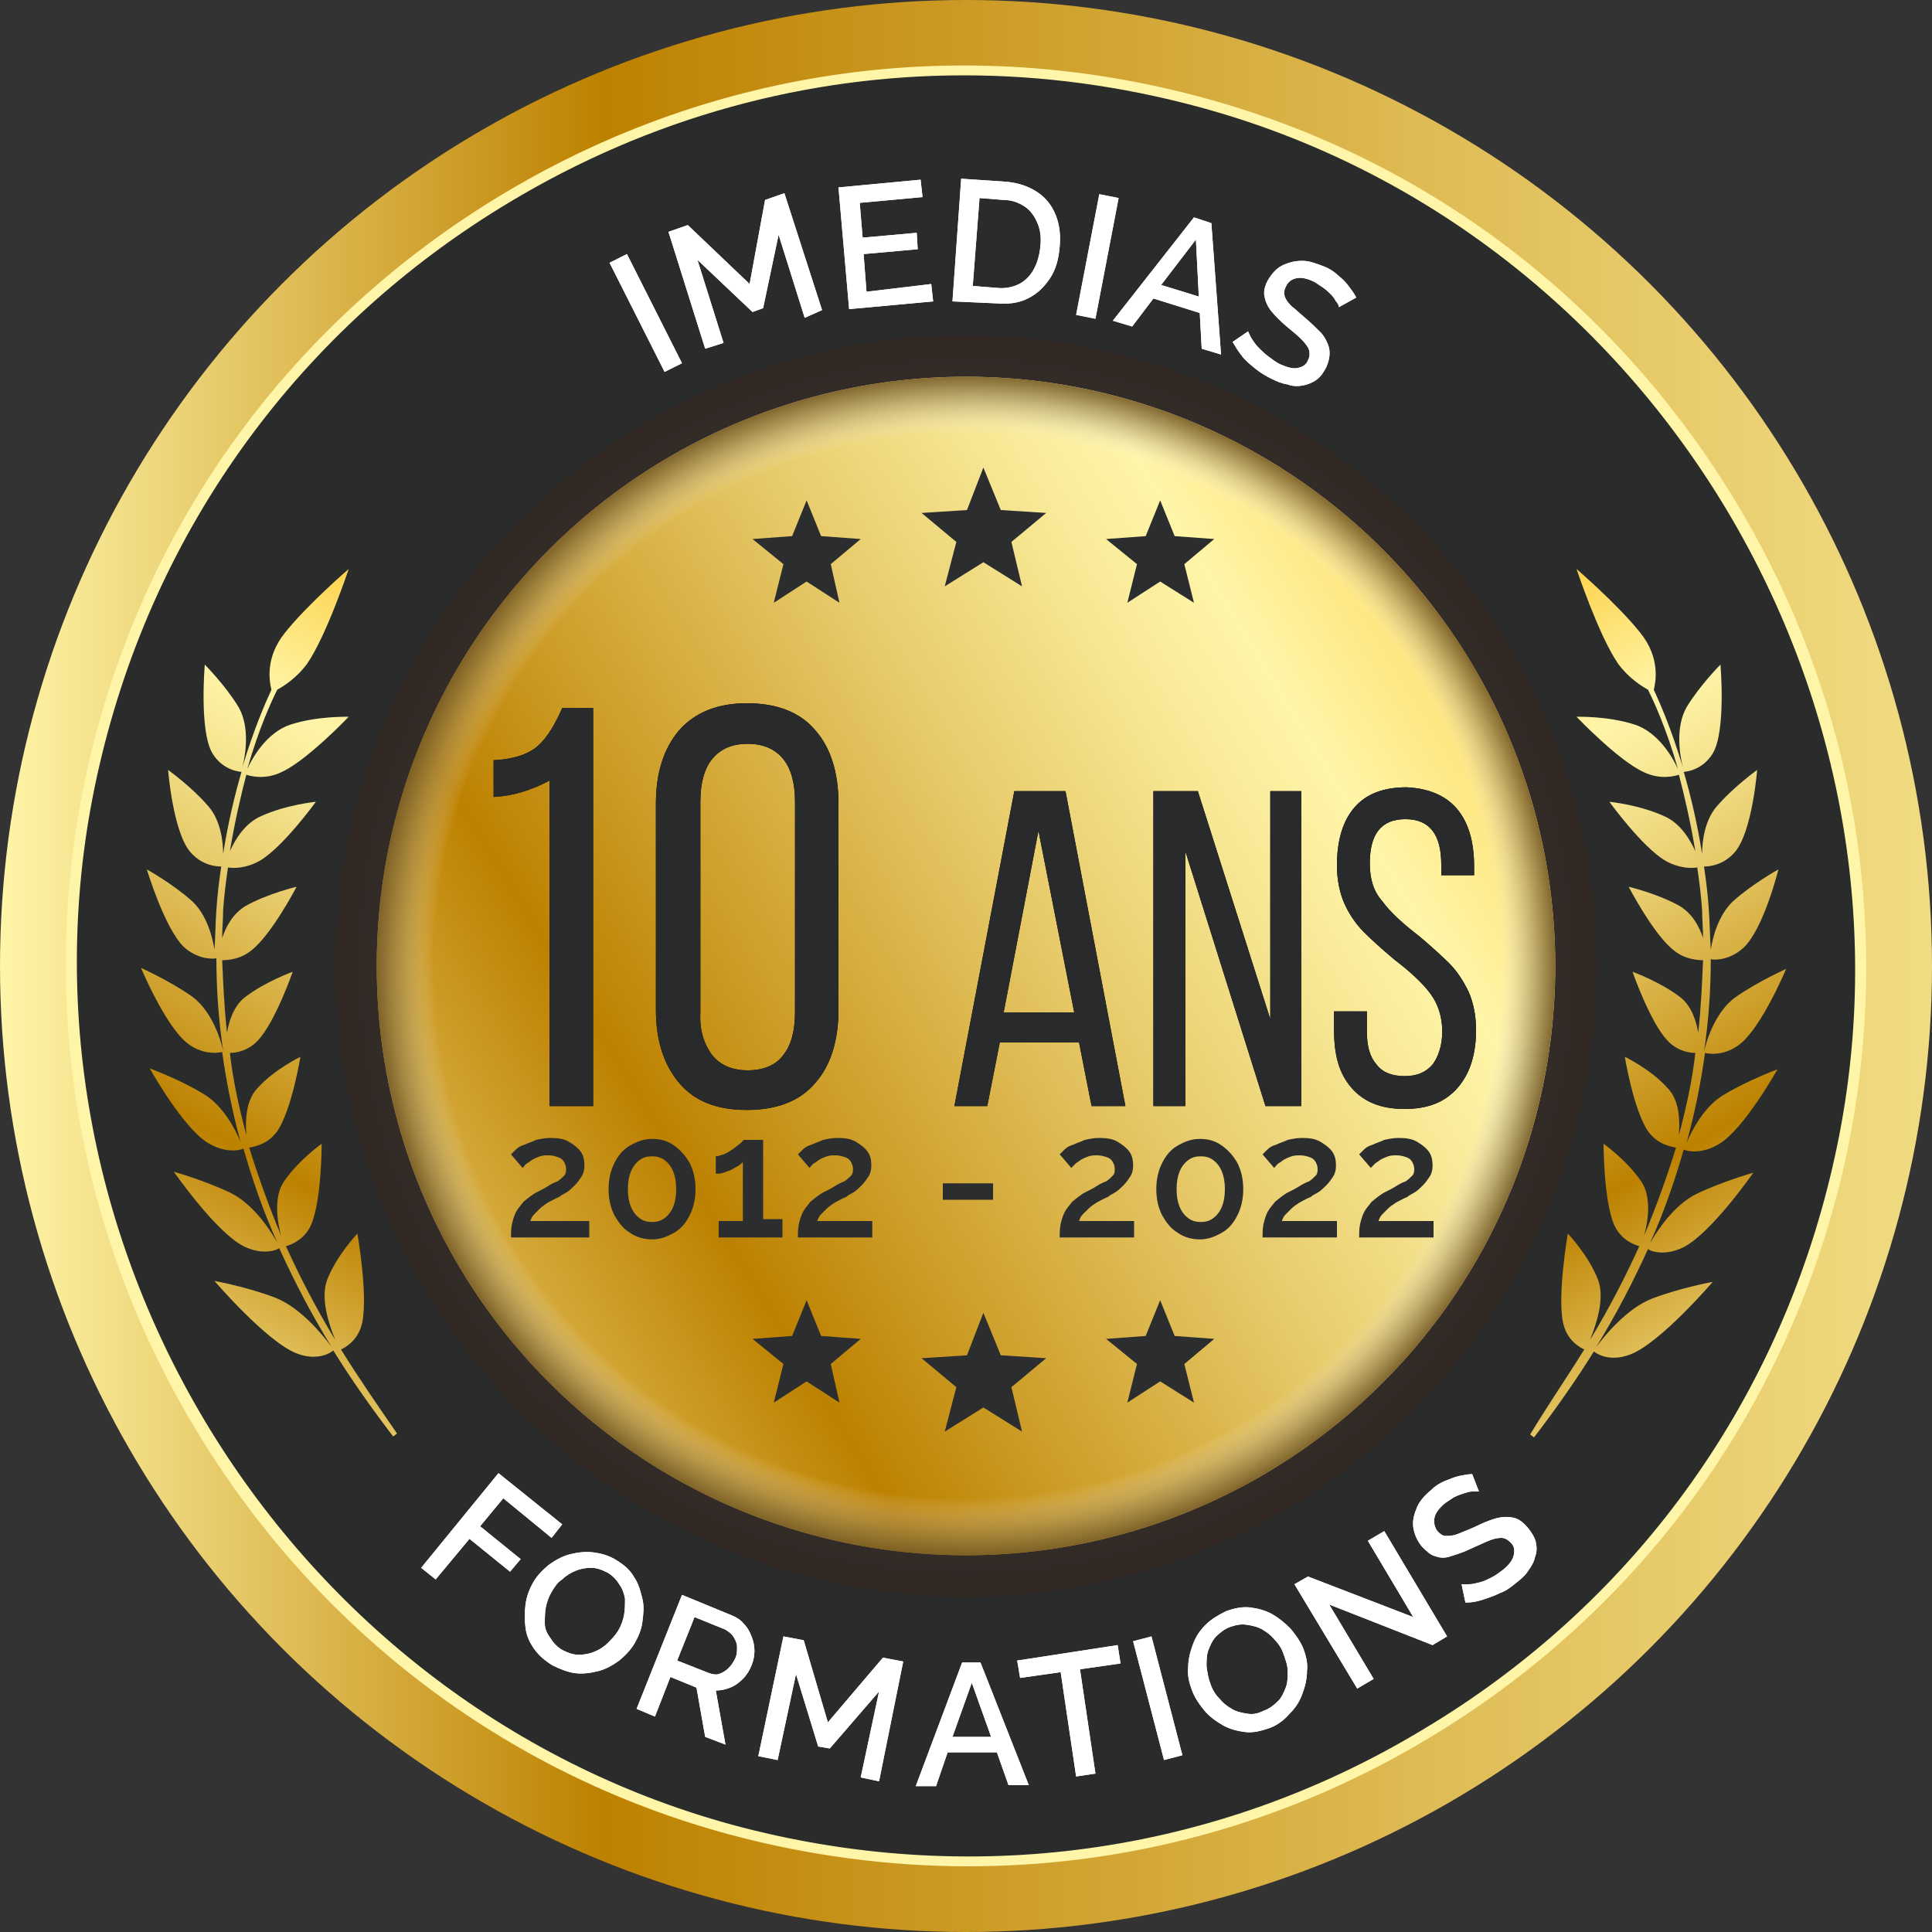 <?xml version="1.0" encoding="utf-8"?>
<!-- Generator: Adobe Illustrator 26.0.0, SVG Export Plug-In . SVG Version: 6.00 Build 0)  -->
<svg version="1.1" id="Calque_1" xmlns="http://www.w3.org/2000/svg" xmlns:xlink="http://www.w3.org/1999/xlink" x="0px" y="0px"
	 viewBox="0 0 200 200" style="enable-background:new 0 0 200 200;" xml:space="preserve">
<rect x="0" y="0" width="200" height="200" fill="#333333" stroke="none"/>
<style type="text/css">
	.st0{fill:url(#SVGID_1_);}
	.st1{fill:#292C2B;}
	.st2{fill:url(#SVGID_00000152965996109739131710000004997788254969225363_);}
	.st3{opacity:0.18;fill:url(#SVGID_00000144325327287045935160000009461988246154611636_);enable-background:new    ;}
	.st4{fill:url(#SVGID_00000119095641104100160530000004885305346624171453_);}
	.st5{fill:url(#SVGID_00000118364531636954166240000002844789641298923159_);}
	.st6{fill:#2B2D2E;}
	.st7{fill:url(#SVGID_00000158002497413014524460000012949856282253673865_);}
	.st8{fill:url(#SVGID_00000106832791279297430310000001252264108759328942_);}
	.st9{fill:#282A2C;}
	.st10{fill:#FFFFFF;}
</style>
<linearGradient id="SVGID_1_" gradientUnits="userSpaceOnUse" x1="0" y1="101.276" x2="200" y2="101.276" gradientTransform="matrix(1 0 0 -1 0 201.276)">
	<stop  offset="0" style="stop-color:#FFF5A8"/>
	<stop  offset="0.312" style="stop-color:#BD8100"/>
	<stop  offset="0.759" style="stop-color:#E0BE58"/>
	<stop  offset="1" style="stop-color:#F1DC83"/>
</linearGradient>
<circle class="st0" cx="100" cy="100" r="100"/>
<path class="st1" d="M192.5,99.7c0,3.8-0.2,7.6-0.6,11.2c-0.5,4.1-1.2,8.2-2.3,12.2c-0.4,1.7-0.9,3.4-1.4,5l0,0
	c-1,3.1-2.1,6.1-3.4,9c-2.8,6.4-6.3,12.4-10.4,17.9c-3.5,4.7-7.4,9-11.7,13c-16.4,15.1-38.3,24.4-62.3,24.5
	c-24.1,0.1-46.1-9-62.6-24.1c-4.2-3.9-8.1-8.1-11.6-12.7c-6.5-8.6-11.5-18.3-14.7-28.8c-1.5-4.9-2.6-10-3.3-15.2
	c-0.5-3.7-0.7-7.5-0.7-11.4C7.3,49.2,48.6,7.7,99.7,7.5C150.7,7.3,192.3,48.6,192.5,99.7z"/>
<radialGradient id="SVGID_00000071544929487111503460000016581411711642099377_" cx="100" cy="101.287" r="93.201" gradientTransform="matrix(1 0 0 -1 0 201.276)" gradientUnits="userSpaceOnUse">
	<stop  offset="0" style="stop-color:#FFF5A8"/>
	<stop  offset="0.723" style="stop-color:#FFF5A8"/>
</radialGradient>
<path style="fill:url(#SVGID_00000071544929487111503460000016581411711642099377_);" d="M100.2,193.2c-8.2,0-16.5-1.1-24.7-3.3
	c-23.3-6.3-42.9-21.3-55.4-42.2S3.8,102.4,9.2,78.9C15,54,30.3,33.1,52.2,20s47.6-16.6,72.3-9.9c23.3,6.3,42.9,21.3,55.4,42.2
	s16.3,45.3,10.9,68.8c-5.8,24.9-21.1,45.8-43,58.9C133.1,188.8,116.8,193.2,100.2,193.2z M99.8,7.8c-16.4,0-32.5,4.4-47,13.1
	C31.1,33.9,16,54.6,10.3,79.2C-0.8,126.8,28.6,176,75.8,188.9c24.4,6.6,49.8,3.2,71.4-9.8c21.7-12.9,36.8-33.6,42.5-58.3
	c11.1-47.6-18.3-96.9-65.5-109.7C116.1,8.9,107.9,7.8,99.8,7.8z"/>
<radialGradient id="SVGID_00000114067703362271980460000018027562994199919497_" cx="100" cy="101.276" r="65.3" gradientTransform="matrix(1 0 0 -1 0 201.276)" gradientUnits="userSpaceOnUse">
	<stop  offset="0" style="stop-color:#FFFFFF;stop-opacity:0"/>
	<stop  offset="1" style="stop-color:#571600"/>
</radialGradient>
<circle style="opacity:0.18;fill:url(#SVGID_00000114067703362271980460000018027562994199919497_);enable-background:new    ;" cx="100" cy="100" r="65.3"/>
<linearGradient id="SVGID_00000087378987852998403920000012851214638394623383_" gradientUnits="userSpaceOnUse" x1="175.404" y1="147.34" x2="21.245" y2="53.165" gradientTransform="matrix(1 0 0 -1 0 201.276)">
	<stop  offset="5.618000e-03" style="stop-color:#FBC01B"/>
	<stop  offset="0.253" style="stop-color:#FFF5A8"/>
	<stop  offset="0.315" style="stop-color:#F8E997"/>
	<stop  offset="0.439" style="stop-color:#E7CA6A"/>
	<stop  offset="0.611" style="stop-color:#CA9922"/>
	<stop  offset="0.688" style="stop-color:#BD8100"/>
	<stop  offset="1" style="stop-color:#FFF5A8"/>
</linearGradient>
<circle style="fill:url(#SVGID_00000087378987852998403920000012851214638394623383_);" cx="100" cy="100" r="61"/>
<radialGradient id="SVGID_00000177460991113722782670000016228432816175016380_" cx="100" cy="101.276" r="61.631" gradientTransform="matrix(1 0 0 -1 0 201.276)" gradientUnits="userSpaceOnUse">
	<stop  offset="0.894" style="stop-color:#FFFFFF;stop-opacity:0"/>
	<stop  offset="0.91" style="stop-color:#DBD4C6;stop-opacity:0.153"/>
	<stop  offset="0.926" style="stop-color:#BCAF95;stop-opacity:0.306"/>
	<stop  offset="0.942" style="stop-color:#A2916C;stop-opacity:0.456"/>
	<stop  offset="0.958" style="stop-color:#8E794D;stop-opacity:0.602"/>
	<stop  offset="0.973" style="stop-color:#806937;stop-opacity:0.744"/>
	<stop  offset="0.987" style="stop-color:#785E2A;stop-opacity:0.879"/>
	<stop  offset="1" style="stop-color:#755B25"/>
</radialGradient>
<circle style="fill:url(#SVGID_00000177460991113722782670000016228432816175016380_);" cx="100" cy="100" r="61"/>
<g>
	<polygon class="st6" points="101.8,145.7 97.8,148.2 99,143.6 95.4,140.6 100.1,140.3 101.8,135.9 103.6,140.3 108.3,140.6 
		104.7,143.6 105.8,148.2 	"/>
	<polygon class="st6" points="83.5,143 80.1,145.2 81.1,141.2 77.9,138.6 82,138.3 83.5,134.6 85,138.3 89.1,138.6 86,141.2 
		86.9,145.2 	"/>
	<polygon class="st6" points="120.1,143 116.7,145.2 117.7,141.2 114.5,138.6 118.6,138.3 120.1,134.6 121.6,138.3 125.7,138.6 
		122.6,141.2 123.6,145.2 	"/>
</g>
<g>
	<polygon class="st6" points="101.8,58.2 97.8,60.7 99,56.1 95.4,53.1 100.1,52.8 101.8,48.4 103.6,52.8 108.3,53.1 104.7,56.1 
		105.8,60.7 	"/>
	<polygon class="st6" points="83.5,60.2 80.1,62.4 81.1,58.4 77.9,55.8 82,55.5 83.5,51.8 85,55.5 89.1,55.8 86,58.4 86.9,62.4 	"/>
	<polygon class="st6" points="120.1,60.2 116.7,62.4 117.7,58.4 114.5,55.8 118.6,55.5 120.1,51.8 121.6,55.5 125.7,55.8 
		122.6,58.4 123.6,62.4 	"/>
</g>
<linearGradient id="SVGID_00000077296391264328408870000007148457483236027789_" gradientUnits="userSpaceOnUse" x1="58.676" y1="139.75" x2="9.796" y2="56.158" gradientTransform="matrix(1 0 0 -1 0 201.276)">
	<stop  offset="5.618000e-03" style="stop-color:#FBC01B"/>
	<stop  offset="0.253" style="stop-color:#FFF5A8"/>
	<stop  offset="0.315" style="stop-color:#F8E997"/>
	<stop  offset="0.439" style="stop-color:#E7CA6A"/>
	<stop  offset="0.611" style="stop-color:#CA9922"/>
	<stop  offset="0.688" style="stop-color:#BD8100"/>
	<stop  offset="1" style="stop-color:#FFF5A8"/>
</linearGradient>
<path style="fill:url(#SVGID_00000077296391264328408870000007148457483236027789_);" d="M35.3,139.7c0.4-0.2,1.8-0.9,2.2-2.8
	c0.6-2.9-0.5-9.2-0.5-9.2s-2.1,2.2-3.1,4.7c-0.8,2,0.2,4.8,0.8,6.3c-2-3.3-3.7-6.6-5.1-9.7c0.4-0.1,1.9-0.6,2.6-2.2
	c1.1-2.5,1.1-8.4,1.1-8.4s-2.4,1.7-3.9,3.9c-1.1,1.6-0.7,4.2-0.3,5.6c-1.3-3.1-2.4-6.2-3.3-9.1c0.5-0.1,1.9-0.3,2.9-1.7
	c1.5-2.2,2.4-7.7,2.4-7.7s-2.7,1.3-4.4,3.2c-1.3,1.3-1.3,3.5-1.2,4.9c-0.8-3-1.4-5.8-1.7-8.5c0.6,0,1.9-0.2,2.9-1.3
	c1.8-1.9,3.6-7.1,3.6-7.1s-2.8,1-4.9,2.6c-1.2,0.9-1.7,2.5-1.9,3.7c-0.3-2.7-0.4-5.2-0.5-7.5c0.6,0,1.9-0.1,3-1
	c2.1-1.6,4.7-6.6,4.7-6.6s-3,0.7-5.3,2c-1.3,0.8-2,2.1-2.4,3.3c0-1,0.1-2,0.1-2.9c0.1-1.5,0.3-3,0.5-4.4c0.6,0.1,1.9,0.1,3.3-0.7
	c2.4-1.4,5.8-6.1,5.8-6.1s-3.1,0.3-5.7,1.5c-1.6,0.7-2.6,2.3-3.2,3.6c0.5-3,1.1-5.6,1.7-7.9c0.3,0.1,1.9,0.6,3.7-0.3
	c2.6-1.2,6.9-5.7,6.9-5.7s-3.2-0.1-6,0.8c-2.5,0.8-4,3.5-4.5,4.6c1.2-4.2,2.5-7,3.1-8.2c0.7-0.4,2-1.2,3.1-2.7
	c2-2.9,4.3-9.8,4.3-9.8s-4.3,3.7-6.6,6.6c-2.1,2.6-1.6,5.1-1.4,5.9c-0.6,1.3-1.8,4-3,8c0.3-1.2,0.8-4.1-0.4-6.2
	c-1.4-2.3-3.5-4.4-3.5-4.4S20.6,75.7,22,78c1.1,1.8,2.9,1.9,3,1.9c-0.7,2.4-1.4,5.3-1.9,8.5c0-1.4-0.3-3.5-1.5-4.9
	c-1.7-2-4.2-3.8-4.2-3.8s0.5,6.4,2.3,8.5c1.2,1.4,2.7,1.5,3.2,1.5c-0.2,1.4-0.4,2.9-0.5,4.5c-0.1,1.3-0.1,2.7-0.2,4.1
	c-0.2-1.3-0.8-3.6-2.3-5c-2-1.8-4.7-3.3-4.7-3.3s1.8,6,3.8,8c1.4,1.3,3,1.3,3.4,1.2c0,3,0.2,6.2,0.7,9.6c-0.1-0.6-1-4.1-3.3-5.7
	s-5.2-2.9-5.2-2.9s2.5,6,4.8,7.8c1.8,1.4,3.6,0.9,3.6,0.9c0.4,2.9,1,6,1.9,9.3c-0.5-1.2-1.8-3.8-3.9-5c-2.5-1.5-5.5-2.6-5.5-2.6
	s3.4,6.1,6,7.7c1.8,1.1,3.3,0.8,3.7,0.6c0.9,3.1,2,6.4,3.5,9.7c-0.7-1.2-2.4-3.9-4.8-5.1c-2.7-1.3-5.9-2.2-5.9-2.2s4.3,6.2,7.2,7.7
	c2,1,3.5,0.4,3.7,0.2c1.5,3.3,3.3,6.8,5.4,10.2c-0.8-1.1-3.2-4.1-5.9-5.1c-2.9-1.1-6.2-1.7-6.2-1.7s5.4,6.3,8.5,7.5
	c2.3,0.9,3.7-0.2,3.8-0.3c1.8,2.9,3.9,5.9,6.2,8.9l0.4-0.3C39.1,145.5,37.1,142.6,35.3,139.7z"/>
<linearGradient id="SVGID_00000040567839665647601050000008524348020571751097_" gradientUnits="userSpaceOnUse" x1="-509.258" y1="139.791" x2="-558.138" y2="56.199" gradientTransform="matrix(-1 0 0 -1 -368.587 201.276)">
	<stop  offset="5.618000e-03" style="stop-color:#FBC01B"/>
	<stop  offset="0.253" style="stop-color:#FFF5A8"/>
	<stop  offset="0.315" style="stop-color:#F8E997"/>
	<stop  offset="0.439" style="stop-color:#E7CA6A"/>
	<stop  offset="0.611" style="stop-color:#CA9922"/>
	<stop  offset="0.688" style="stop-color:#BD8100"/>
	<stop  offset="1" style="stop-color:#FFF5A8"/>
</linearGradient>
<path style="fill:url(#SVGID_00000040567839665647601050000008524348020571751097_);" d="M164,139.7c-0.4-0.2-1.8-0.9-2.2-2.8
	c-0.6-2.9,0.5-9.2,0.5-9.2s2.1,2.2,3.1,4.7c0.8,2-0.2,4.8-0.8,6.3c2-3.3,3.7-6.6,5.1-9.7c-0.4-0.1-1.9-0.6-2.6-2.2
	c-1.1-2.5-1.1-8.4-1.1-8.4s2.4,1.7,3.9,3.9c1.1,1.6,0.7,4.2,0.3,5.6c1.3-3.1,2.4-6.2,3.3-9.1c-0.5-0.1-1.9-0.3-2.9-1.7
	c-1.5-2.2-2.4-7.7-2.4-7.7s2.7,1.3,4.4,3.2c1.3,1.3,1.3,3.5,1.2,4.9c0.8-3,1.4-5.8,1.7-8.5c-0.6,0-1.9-0.2-2.9-1.3
	c-1.8-1.9-3.6-7.1-3.6-7.1s2.8,1,4.9,2.6c1.2,0.9,1.7,2.5,1.9,3.7c0.3-2.7,0.4-5.2,0.5-7.5c-0.6,0-1.9-0.1-3-1
	c-2.1-1.6-4.7-6.6-4.7-6.6s3,0.7,5.3,2c1.3,0.8,2,2.1,2.4,3.3c0-1-0.1-2-0.1-2.9c-0.1-1.5-0.3-3-0.5-4.4c-0.6,0.1-1.9,0.1-3.3-0.7
	c-2.4-1.4-5.8-6.1-5.8-6.1s3.1,0.3,5.7,1.5c1.6,0.7,2.6,2.3,3.2,3.6c-0.5-3-1.1-5.6-1.7-7.9c-0.3,0.1-1.9,0.6-3.7-0.3
	c-2.6-1.2-6.9-5.7-6.9-5.7s3.2-0.1,6,0.8c2.5,0.8,4,3.5,4.5,4.6c-1.2-4.2-2.5-7-3.1-8.2c-0.7-0.4-2-1.2-3.1-2.7
	c-2-2.9-4.3-9.8-4.3-9.8s4.3,3.7,6.6,6.6c2.1,2.6,1.6,5.1,1.4,5.9c0.6,1.3,1.8,4,3,8c-0.3-1.2-0.8-4.1,0.4-6.2
	c1.4-2.3,3.5-4.4,3.5-4.4s0.6,6.9-0.8,9.2c-1.1,1.8-2.9,1.9-3,1.9c0.7,2.4,1.4,5.3,1.9,8.5c0-1.4,0.3-3.5,1.5-4.9
	c1.7-2,4.2-3.8,4.2-3.8s-0.5,6.4-2.3,8.5c-1.2,1.4-2.7,1.5-3.2,1.5c0.2,1.4,0.4,2.9,0.5,4.5c0.1,1.3,0.1,2.7,0.2,4.1
	c0.2-1.3,0.8-3.6,2.3-5c2-1.8,4.7-3.3,4.7-3.3s-1.5,6.1-3.6,8.1c-1.4,1.3-3,1.3-3.4,1.2c0,3-0.2,6.2-0.7,9.6c0.1-0.6,1-4.1,3.3-5.7
	s5.2-2.9,5.2-2.9s-2.5,6-4.8,7.8c-1.8,1.4-3.6,0.9-3.6,0.9c-0.4,2.9-1,6-1.9,9.3c0.5-1.2,1.8-3.8,3.9-5c2.5-1.5,5.5-2.6,5.5-2.6
	s-3.4,6.1-6,7.7c-1.8,1.1-3.3,0.8-3.7,0.6c-0.9,3.1-2,6.4-3.5,9.7c0.7-1.2,2.4-3.9,4.8-5.1c2.7-1.3,5.9-2.2,5.9-2.2
	s-4.3,6.2-7.2,7.7c-2,1-3.5,0.4-3.7,0.2c-1.5,3.3-3.3,6.8-5.4,10.2c0.8-1.1,3.2-4.1,5.9-5.1c2.9-1.1,6.2-1.7,6.2-1.7
	s-5.4,6.3-8.5,7.5c-2.3,0.9-3.7-0.2-3.8-0.3c-1.8,2.9-3.9,5.9-6.2,8.9l-0.4-0.3C160.2,145.5,162.2,142.6,164,139.7z"/>
<g>
	<g>
		<path d="M51.1,82.5v-3.8c2-0.1,3.6-0.6,4.6-1.5s1.8-2.3,2.5-3.9h3.2v41.2h-4.5V80.8C55,81.8,53.1,82.4,51.1,82.5z"/>
		<path d="M70.3,75.6c1.6-1.8,3.9-2.8,7-2.8s5.5,0.9,7.1,2.8c1.6,1.8,2.4,4.4,2.4,7.6v21.3c0,3.2-0.8,5.8-2.4,7.6
			c-1.6,1.9-4,2.8-7.1,2.8s-5.4-0.9-7-2.8s-2.4-4.4-2.4-7.6V83.2C67.9,80,68.7,77.5,70.3,75.6z M73.7,109.2c0.8,1,2,1.6,3.7,1.6
			c1.6,0,2.9-0.5,3.7-1.6c0.8-1,1.2-2.5,1.2-4.4V83c0-1.9-0.4-3.4-1.2-4.4c-0.8-1-2-1.6-3.7-1.6c-1.6,0-2.8,0.5-3.7,1.6
			c-0.8,1-1.2,2.5-1.2,4.4v21.8C72.4,106.7,72.9,108.1,73.7,109.2z"/>
		<path d="M102.2,114.5h-3.4l6.2-32.6h5.3l6.2,32.6H113l-1.3-6.6h-8.2L102.2,114.5z M111.2,104.8L107.5,86l-3.6,18.8H111.2z"/>
		<path d="M119.4,114.5V81.9h4.6l7.5,23.6V81.9h3.2v32.6H131l-8.3-26.4v26.4H119.4z"/>
		<path d="M150.8,83.7c1.2,1.4,1.8,3.4,1.8,6v0.9h-3.4v-1.1c0-3.1-1.2-4.7-3.7-4.7s-3.7,1.5-3.7,4.6c0,1.6,0.4,2.9,1.3,3.9
			c0.8,1.1,2.1,2.3,3.8,3.6c1.3,1.1,2.4,2.1,3.1,2.8c0.8,0.8,1.4,1.7,2,2.9c0.5,1.1,0.8,2.5,0.8,4c0,2.5-0.6,4.5-1.9,6
			s-3.1,2.2-5.5,2.2s-4.2-0.7-5.5-2.2s-1.8-3.4-1.8-6v-1.9h3.4v2.1c0,1.5,0.3,2.6,1,3.4c0.6,0.8,1.6,1.2,2.9,1.2
			c1.3,0,2.2-0.4,2.9-1.2c0.6-0.8,1-2,1-3.4c0-1.5-0.4-2.8-1.2-3.9s-2.1-2.3-3.8-3.6c-1.3-1.1-2.3-2-3.1-2.8s-1.5-1.8-2-2.9
			s-0.8-2.5-0.8-4c0-2.6,0.6-4.6,1.8-6s3-2.1,5.4-2.1C147.8,81.6,149.6,82.3,150.8,83.7z"/>
	</g>
	<g>
		<path class="st9" d="M51.1,82.5v-3.8c2-0.1,3.6-0.6,4.6-1.5s1.8-2.3,2.5-3.9h3.2v41.2h-4.5V80.8C55,81.8,53.1,82.4,51.1,82.5z"/>
		<path class="st9" d="M70.3,75.6c1.6-1.8,3.9-2.8,7-2.8s5.5,0.9,7.1,2.8c1.6,1.8,2.4,4.4,2.4,7.6v21.3c0,3.2-0.8,5.8-2.4,7.6
			c-1.6,1.9-4,2.8-7.1,2.8s-5.4-0.9-7-2.8s-2.4-4.4-2.4-7.6V83.2C67.9,80,68.7,77.5,70.3,75.6z M73.7,109.2c0.8,1,2,1.6,3.7,1.6
			c1.6,0,2.9-0.5,3.7-1.6c0.8-1,1.2-2.5,1.2-4.4V83c0-1.9-0.4-3.4-1.2-4.4c-0.8-1-2-1.6-3.7-1.6c-1.6,0-2.8,0.5-3.7,1.6
			c-0.8,1-1.2,2.5-1.2,4.4v21.8C72.4,106.7,72.9,108.1,73.7,109.2z"/>
		<path class="st9" d="M102.2,114.5h-3.4l6.2-32.6h5.3l6.2,32.6H113l-1.3-6.6h-8.2L102.2,114.5z M111.2,104.8L107.5,86l-3.6,18.8
			H111.2z"/>
		<path class="st9" d="M119.4,114.5V81.9h4.6l7.5,23.6V81.9h3.2v32.6H131l-8.3-26.4v26.4H119.4z"/>
		<path class="st9" d="M150.8,83.7c1.2,1.4,1.8,3.4,1.8,6v0.9h-3.4v-1.1c0-3.1-1.2-4.7-3.7-4.7s-3.7,1.5-3.7,4.6
			c0,1.6,0.4,2.9,1.3,3.9c0.8,1.1,2.1,2.3,3.8,3.6c1.3,1.1,2.4,2.1,3.1,2.8c0.8,0.8,1.4,1.7,2,2.9c0.5,1.1,0.8,2.5,0.8,4
			c0,2.5-0.6,4.5-1.9,6s-3.1,2.2-5.5,2.2s-4.2-0.7-5.5-2.2s-1.8-3.4-1.8-6v-1.9h3.4v2.1c0,1.5,0.3,2.6,1,3.4
			c0.6,0.8,1.6,1.2,2.9,1.2c1.3,0,2.2-0.4,2.9-1.2c0.6-0.8,1-2,1-3.4c0-1.5-0.4-2.8-1.2-3.9s-2.1-2.3-3.8-3.6
			c-1.3-1.1-2.3-2-3.1-2.8s-1.5-1.8-2-2.9s-0.8-2.5-0.8-4c0-2.6,0.6-4.6,1.8-6s3-2.1,5.4-2.1C147.8,81.6,149.6,82.3,150.8,83.7z"/>
	</g>
</g>
<g>
	<g>
		<path class="st10" d="M68.8,38.5l-5.7-11.3l1.8-0.9l5.7,11.3L68.8,38.5z"/>
		<path class="st10" d="M83.3,32.9l-2.7-8.6L79,31.9l-1.1,0.4l-5.7-5.4l2.7,8.6L73,36.1L69.2,24l2-0.7l6.4,6.1l1.6-8.7l2-0.7
			l3.9,12.1L83.3,32.9z"/>
		<path class="st10" d="M96.4,29.4l0.2,1.8L87.9,32l-1.1-12.6l8.5-0.8l0.2,1.8L89,21l0.3,3.6l5.6-0.5l0.1,1.7l-5.6,0.5l0.3,3.9
			L96.4,29.4z"/>
		<path class="st10" d="M98.6,31.2l0.9-12.7l4.5,0.3c1.4,0.1,2.5,0.5,3.4,1.1s1.5,1.4,1.9,2.4s0.5,2.1,0.4,3.2
			c-0.1,1.3-0.4,2.4-1,3.3s-1.3,1.6-2.3,2.1s-2.1,0.6-3.3,0.5L98.6,31.2z M107.7,25.5c0.1-0.9,0-1.7-0.3-2.4
			c-0.3-0.7-0.7-1.3-1.3-1.7c-0.6-0.4-1.3-0.7-2.2-0.7l-2.5-0.2l-0.7,9.1l2.5,0.2c0.9,0.1,1.7-0.1,2.3-0.4s1.2-0.9,1.5-1.5
			C107.4,27.2,107.6,26.4,107.7,25.5z"/>
		<path class="st10" d="M111.4,32.6l2.4-12.5l2,0.4L113.4,33L111.4,32.6z"/>
		<path class="st10" d="M123.6,22.5l1.8,0.6l1,13.6l-2-0.6l-0.2-3.7l-4.8-1.5l-2.2,2.9l-2-0.6L123.6,22.5z M124.1,30.7l-0.3-5.9
			l-3.6,4.7L124.1,30.7z"/>
		<path class="st10" d="M138.6,31.8c0-0.2-0.1-0.4-0.3-0.6c-0.1-0.2-0.3-0.5-0.5-0.7s-0.5-0.5-0.8-0.7s-0.6-0.4-0.9-0.6
			c-0.8-0.4-1.4-0.5-1.9-0.4s-0.9,0.4-1.1,0.9c-0.2,0.4-0.2,0.7-0.1,1c0.1,0.3,0.3,0.6,0.7,1c0.4,0.3,0.8,0.7,1.4,1.2
			c0.7,0.6,1.2,1.1,1.7,1.6c0.4,0.5,0.7,1.1,0.8,1.6c0.1,0.6,0,1.2-0.3,1.9c-0.3,0.6-0.6,1-1,1.3s-0.9,0.5-1.4,0.6s-1.1,0.1-1.6-0.1
			c-0.6-0.1-1.1-0.3-1.7-0.6c-0.6-0.3-1.1-0.6-1.6-1s-1-0.8-1.4-1.3s-0.7-1-1-1.5l1.6-1.1c0.1,0.2,0.2,0.5,0.4,0.8s0.4,0.6,0.7,0.9
			c0.3,0.3,0.6,0.6,1,0.9c0.4,0.3,0.8,0.6,1.2,0.8c0.7,0.3,1.3,0.5,1.8,0.4s0.9-0.3,1.1-0.8c0.2-0.4,0.2-0.8,0.1-1.1
			s-0.4-0.7-0.8-1.1s-0.9-0.8-1.5-1.3c-0.7-0.6-1.2-1.1-1.6-1.6c-0.4-0.5-0.6-1-0.7-1.5s0-1,0.3-1.6c0.4-0.7,0.9-1.3,1.5-1.6
			c0.6-0.3,1.3-0.5,2.1-0.5s1.5,0.3,2.3,0.6c0.5,0.2,1,0.5,1.4,0.9c0.4,0.3,0.8,0.7,1.1,1.1s0.6,0.8,0.8,1.2L138.6,31.8z"/>
	</g>
	<g>
		<path class="st10" d="M68.8,38.5l-5.7-11.3l1.8-0.9l5.7,11.3L68.8,38.5z"/>
		<path class="st10" d="M83.3,32.9l-2.7-8.6L79,31.9l-1.1,0.4l-5.7-5.4l2.7,8.6L73,36.1L69.2,24l2-0.7l6.4,6.1l1.6-8.7l2-0.7
			l3.9,12.1L83.3,32.9z"/>
		<path class="st10" d="M96.4,29.4l0.2,1.8L87.9,32l-1.1-12.6l8.5-0.8l0.2,1.8L89,21l0.3,3.6l5.6-0.5l0.1,1.7l-5.6,0.5l0.3,3.9
			L96.4,29.4z"/>
		<path class="st10" d="M98.6,31.2l0.9-12.7l4.5,0.3c1.4,0.1,2.5,0.5,3.4,1.1s1.5,1.4,1.9,2.4s0.5,2.1,0.4,3.2
			c-0.1,1.3-0.4,2.4-1,3.3s-1.3,1.6-2.3,2.1s-2.1,0.6-3.3,0.5L98.6,31.2z M107.7,25.5c0.1-0.9,0-1.7-0.3-2.4
			c-0.3-0.7-0.7-1.3-1.3-1.7c-0.6-0.4-1.3-0.7-2.2-0.7l-2.5-0.2l-0.7,9.1l2.5,0.2c0.9,0.1,1.7-0.1,2.3-0.4s1.2-0.9,1.5-1.5
			C107.4,27.2,107.6,26.4,107.7,25.5z"/>
		<path class="st10" d="M111.4,32.6l2.4-12.5l2,0.4L113.4,33L111.4,32.6z"/>
		<path class="st10" d="M123.6,22.5l1.8,0.6l1,13.6l-2-0.6l-0.2-3.7l-4.8-1.5l-2.2,2.9l-2-0.6L123.6,22.5z M124.1,30.7l-0.3-5.9
			l-3.6,4.7L124.1,30.7z"/>
		<path class="st10" d="M138.6,31.8c0-0.2-0.1-0.4-0.3-0.6c-0.1-0.2-0.3-0.5-0.5-0.7s-0.5-0.5-0.8-0.7s-0.6-0.4-0.9-0.6
			c-0.8-0.4-1.4-0.5-1.9-0.4s-0.9,0.4-1.1,0.9c-0.2,0.4-0.2,0.7-0.1,1c0.1,0.3,0.3,0.6,0.7,1c0.4,0.3,0.8,0.7,1.4,1.2
			c0.7,0.6,1.2,1.1,1.7,1.6c0.4,0.5,0.7,1.1,0.8,1.6c0.1,0.6,0,1.2-0.3,1.9c-0.3,0.6-0.6,1-1,1.3s-0.9,0.5-1.4,0.6s-1.1,0.1-1.6-0.1
			c-0.6-0.1-1.1-0.3-1.7-0.6c-0.6-0.3-1.1-0.6-1.6-1s-1-0.8-1.4-1.3s-0.7-1-1-1.5l1.6-1.1c0.1,0.2,0.2,0.5,0.4,0.8s0.4,0.6,0.7,0.9
			c0.3,0.3,0.6,0.6,1,0.9c0.4,0.3,0.8,0.6,1.2,0.8c0.7,0.3,1.3,0.5,1.8,0.4s0.9-0.3,1.1-0.8c0.2-0.4,0.2-0.8,0.1-1.1
			s-0.4-0.7-0.8-1.1s-0.9-0.8-1.5-1.3c-0.7-0.6-1.2-1.1-1.6-1.6c-0.4-0.5-0.6-1-0.7-1.5s0-1,0.3-1.6c0.4-0.7,0.9-1.3,1.5-1.6
			c0.6-0.3,1.3-0.5,2.1-0.5s1.5,0.3,2.3,0.6c0.5,0.2,1,0.5,1.4,0.9c0.4,0.3,0.8,0.7,1.1,1.1s0.6,0.8,0.8,1.2L138.6,31.8z"/>
	</g>
</g>
<g>
	<g>
		<g>
			<g>
				<path class="st10" d="M43.6,162.3l8-9.8l6.6,5.3l-1.1,1.4l-5-4.1l-2.4,2.9l4.2,3.4l-1.1,1.3l-4.2-3.4l-3.5,4.2L43.6,162.3z"/>
				<path class="st10" d="M57.2,172.4c-0.8-0.5-1.4-1-1.9-1.7s-0.8-1.4-0.9-2.2c-0.1-0.8-0.1-1.6,0-2.4c0.1-0.8,0.4-1.6,0.8-2.3
					c0.4-0.7,1-1.3,1.6-1.8c0.7-0.5,1.4-0.9,2.2-1.1c0.8-0.2,1.6-0.3,2.4-0.2c0.8,0.1,1.6,0.3,2.4,0.8c0.8,0.5,1.4,1,1.8,1.7
					c0.5,0.7,0.7,1.5,0.9,2.3s0.1,1.6,0,2.4c-0.1,0.8-0.4,1.5-0.8,2.2s-1,1.3-1.6,1.8c-0.7,0.5-1.4,0.9-2.2,1.1
					c-0.8,0.2-1.6,0.3-2.4,0.2C58.8,173.1,58,172.8,57.2,172.4z M57.1,164.8c-0.3,0.5-0.5,1.1-0.6,1.6c-0.1,0.6-0.1,1.1-0.1,1.7
					s0.3,1.1,0.6,1.5c0.3,0.5,0.7,0.9,1.2,1.2c0.6,0.3,1.1,0.5,1.7,0.5c0.6,0,1.1-0.1,1.6-0.3s1-0.5,1.4-0.9s0.8-0.8,1.1-1.3
					c0.3-0.5,0.5-1.1,0.6-1.6c0.1-0.6,0.1-1.1,0.1-1.7c-0.1-0.6-0.3-1.1-0.6-1.5c-0.3-0.5-0.7-0.9-1.2-1.2c-0.6-0.3-1.1-0.5-1.7-0.5
					c-0.6,0-1.1,0.1-1.6,0.3s-1,0.5-1.4,0.9C57.7,163.8,57.4,164.3,57.1,164.8z"/>
				<path class="st10" d="M65.9,176.9l4.7-11.8l5.1,2.1c0.5,0.2,1,0.5,1.3,0.9c0.4,0.4,0.6,0.8,0.8,1.3c0.2,0.5,0.3,1,0.3,1.5
					s-0.1,1-0.3,1.5c-0.2,0.5-0.5,1-0.9,1.4s-0.8,0.7-1.3,0.9s-1,0.3-1.5,0.3l1,5.6l-2.1-0.8l-0.9-5.1l-2.7-1.1l-1.6,4.1L65.9,176.9
					z M70.1,171.9l3.3,1.3c0.3,0.1,0.7,0.2,1,0.1c0.3-0.1,0.7-0.3,1-0.6s0.5-0.6,0.7-1s0.2-0.8,0.2-1.2s-0.2-0.8-0.4-1.1
					s-0.5-0.5-0.8-0.7l-3.2-1.3L70.1,171.9z"/>
				<path class="st10" d="M89.1,184l1.9-8.9l-5.1,5.9l-1.2-0.2l-2.3-7.5l-1.9,8.9l-2-0.4l2.6-12.4l2.1,0.4l2.5,8.5l5.7-6.7l2.1,0.4
					L91,184.4L89.1,184z"/>
				<path class="st10" d="M99.6,172.1h1.9l5,12.7h-2.1l-1.2-3.4h-5.1l-1.2,3.5h-2.1L99.6,172.1z M102.6,179.8l-2-5.6l-2,5.6H102.6z"
					/>
				<path class="st10" d="M116,172.2l-4.2,0.6l1.6,10.8l-2,0.3l-1.6-10.8l-4.2,0.6l-0.3-1.8l10.4-1.6L116,172.2z"/>
				<path class="st10" d="M120.5,182.2l-3.2-12.3l1.9-0.5l3.2,12.3L120.5,182.2z"/>
				<path class="st10" d="M131.4,178.9c-0.9,0.3-1.7,0.5-2.5,0.4s-1.6-0.3-2.3-0.7c-0.7-0.4-1.4-0.9-1.9-1.5s-1-1.3-1.3-2.1
					s-0.5-1.6-0.4-2.4c0-0.8,0.2-1.6,0.5-2.4c0.3-0.8,0.7-1.4,1.3-2c0.6-0.6,1.3-1,2.1-1.4c0.8-0.3,1.7-0.5,2.5-0.4s1.6,0.3,2.3,0.7
					s1.3,0.9,1.9,1.5c0.5,0.6,1,1.3,1.3,2c0.3,0.8,0.5,1.6,0.4,2.4c0,0.8-0.2,1.6-0.5,2.4c-0.3,0.8-0.7,1.4-1.3,2
					C132.9,178.1,132.2,178.6,131.4,178.9z M125.3,174.3c0.2,0.6,0.5,1.1,0.9,1.5c0.4,0.5,0.8,0.8,1.3,1.1c0.5,0.3,1,0.4,1.6,0.5
					s1.1,0,1.7-0.3c0.6-0.2,1.1-0.6,1.5-1s0.6-0.9,0.8-1.4s0.2-1.1,0.2-1.7c0-0.6-0.2-1.1-0.4-1.7c-0.2-0.6-0.5-1.1-0.9-1.5
					c-0.4-0.5-0.8-0.8-1.3-1.1s-1-0.4-1.6-0.5s-1.1,0-1.7,0.2c-0.6,0.2-1.1,0.6-1.5,1s-0.6,0.9-0.8,1.4c-0.2,0.5-0.2,1.1-0.2,1.7
					C125,173.2,125.1,173.8,125.3,174.3z"/>
				<path class="st10" d="M137.6,166.1l4.6,7.7l-1.7,1L134,164l1.4-0.8l10.9,4.2l-4.7-7.9l1.7-1l6.5,10.9l-1.5,0.9L137.6,166.1z"/>
				<path class="st10" d="M153.1,154.4c-0.2,0-0.4,0-0.7,0s-0.6,0.1-0.9,0.2s-0.6,0.2-1,0.4c-0.3,0.2-0.6,0.4-0.9,0.6
					c-0.6,0.5-1,1-1.1,1.5s0,1,0.3,1.4c0.3,0.3,0.5,0.5,0.9,0.5c0.3,0,0.7,0,1.2-0.2s1-0.4,1.7-0.7c0.8-0.4,1.5-0.7,2.2-0.9
					s1.3-0.2,1.8-0.1c0.6,0.1,1.1,0.5,1.6,1.1c0.4,0.5,0.7,1,0.8,1.5s0.1,1-0.1,1.5c-0.1,0.5-0.4,1-0.7,1.4
					c-0.3,0.5-0.8,0.9-1.3,1.3c-0.5,0.4-1,0.8-1.6,1c-0.6,0.3-1.2,0.5-1.8,0.7s-1.2,0.3-1.8,0.3l-0.4-1.9c0.2,0,0.5,0,0.8,0
					s0.7-0.1,1.1-0.2c0.4-0.1,0.8-0.3,1.2-0.5s0.8-0.5,1.2-0.8c0.6-0.5,1-1,1.1-1.5s0.1-0.9-0.3-1.3c-0.3-0.3-0.6-0.5-1-0.5
					s-0.8,0.1-1.3,0.3s-1.1,0.5-1.8,0.8c-0.8,0.4-1.5,0.6-2.1,0.8s-1.1,0.2-1.6,0c-0.5-0.1-0.9-0.5-1.4-1c-0.5-0.6-0.8-1.3-0.9-2
					c-0.1-0.7,0.1-1.4,0.4-2.1s0.9-1.3,1.5-1.8c0.4-0.4,0.9-0.7,1.4-0.9s1-0.4,1.4-0.5c0.5-0.1,1-0.2,1.4-0.2L153.1,154.4z"/>
			</g>
			<g>
				<path class="st10" d="M43.6,162.3l8-9.8l6.6,5.3l-1.1,1.4l-5-4.1l-2.4,2.9l4.2,3.4l-1.1,1.3l-4.2-3.4l-3.5,4.2L43.6,162.3z"/>
				<path class="st10" d="M57.2,172.4c-0.8-0.5-1.4-1-1.9-1.7s-0.8-1.4-0.9-2.2c-0.1-0.8-0.1-1.6,0-2.4c0.1-0.8,0.4-1.6,0.8-2.3
					c0.4-0.7,1-1.3,1.6-1.8c0.7-0.5,1.4-0.9,2.2-1.1c0.8-0.2,1.6-0.3,2.4-0.2c0.8,0.1,1.6,0.3,2.4,0.8c0.8,0.5,1.4,1,1.8,1.7
					c0.5,0.7,0.7,1.5,0.9,2.3s0.1,1.6,0,2.4c-0.1,0.8-0.4,1.5-0.8,2.2s-1,1.3-1.6,1.8c-0.7,0.5-1.4,0.9-2.2,1.1
					c-0.8,0.2-1.6,0.3-2.4,0.2C58.8,173.1,58,172.8,57.2,172.4z M57.1,164.8c-0.3,0.5-0.5,1.1-0.6,1.6c-0.1,0.6-0.1,1.1-0.1,1.7
					s0.3,1.1,0.6,1.5c0.3,0.5,0.7,0.9,1.2,1.2c0.6,0.3,1.1,0.5,1.7,0.5c0.6,0,1.1-0.1,1.6-0.3s1-0.5,1.4-0.9s0.8-0.8,1.1-1.3
					c0.3-0.5,0.5-1.1,0.6-1.6c0.1-0.6,0.1-1.1,0.1-1.7c-0.1-0.6-0.3-1.1-0.6-1.5c-0.3-0.5-0.7-0.9-1.2-1.2c-0.6-0.3-1.1-0.5-1.7-0.5
					c-0.6,0-1.1,0.1-1.6,0.3s-1,0.5-1.4,0.9C57.7,163.8,57.4,164.3,57.1,164.8z"/>
				<path class="st10" d="M65.9,176.9l4.7-11.8l5.1,2.1c0.5,0.2,1,0.5,1.3,0.9c0.4,0.4,0.6,0.8,0.8,1.3c0.2,0.5,0.3,1,0.3,1.5
					s-0.1,1-0.3,1.5c-0.2,0.5-0.5,1-0.9,1.4s-0.8,0.7-1.3,0.9s-1,0.3-1.5,0.3l1,5.6l-2.1-0.8l-0.9-5.1l-2.7-1.1l-1.6,4.1L65.9,176.9
					z M70.1,171.9l3.3,1.3c0.3,0.1,0.7,0.2,1,0.1c0.3-0.1,0.7-0.3,1-0.6s0.5-0.6,0.7-1s0.2-0.8,0.2-1.2s-0.2-0.8-0.4-1.1
					s-0.5-0.5-0.8-0.7l-3.2-1.3L70.1,171.9z"/>
				<path class="st10" d="M89.1,184l1.9-8.9l-5.1,5.9l-1.2-0.2l-2.3-7.5l-1.9,8.9l-2-0.4l2.6-12.4l2.1,0.4l2.5,8.5l5.7-6.7l2.1,0.4
					L91,184.4L89.1,184z"/>
				<path class="st10" d="M99.6,172.1h1.9l5,12.7h-2.1l-1.2-3.4h-5.1l-1.2,3.5h-2.1L99.6,172.1z M102.6,179.8l-2-5.6l-2,5.6H102.6z"
					/>
				<path class="st10" d="M116,172.2l-4.2,0.6l1.6,10.8l-2,0.3l-1.6-10.8l-4.2,0.6l-0.3-1.8l10.4-1.6L116,172.2z"/>
				<path class="st10" d="M120.5,182.2l-3.2-12.3l1.9-0.5l3.2,12.3L120.5,182.2z"/>
				<path class="st10" d="M131.4,178.9c-0.9,0.3-1.7,0.5-2.5,0.4s-1.6-0.3-2.3-0.7c-0.7-0.4-1.4-0.9-1.9-1.5s-1-1.3-1.3-2.1
					s-0.5-1.6-0.4-2.4c0-0.8,0.2-1.6,0.5-2.4c0.3-0.8,0.7-1.4,1.3-2c0.6-0.6,1.3-1,2.1-1.4c0.8-0.3,1.7-0.5,2.5-0.4s1.6,0.3,2.3,0.7
					s1.3,0.9,1.9,1.5c0.5,0.6,1,1.3,1.3,2c0.3,0.8,0.5,1.6,0.4,2.4c0,0.8-0.2,1.6-0.5,2.4c-0.3,0.8-0.7,1.4-1.3,2
					C132.9,178.1,132.2,178.6,131.4,178.9z M125.3,174.3c0.2,0.6,0.5,1.1,0.9,1.5c0.4,0.5,0.8,0.8,1.3,1.1c0.5,0.3,1,0.4,1.6,0.5
					s1.1,0,1.7-0.3c0.6-0.2,1.1-0.6,1.5-1s0.6-0.9,0.8-1.4s0.2-1.1,0.2-1.7c0-0.6-0.2-1.1-0.4-1.7c-0.2-0.6-0.5-1.1-0.9-1.5
					c-0.4-0.5-0.8-0.8-1.3-1.1s-1-0.4-1.6-0.5s-1.1,0-1.7,0.2c-0.6,0.2-1.1,0.6-1.5,1s-0.6,0.9-0.8,1.4c-0.2,0.5-0.2,1.1-0.2,1.7
					C125,173.2,125.1,173.8,125.3,174.3z"/>
				<path class="st10" d="M137.6,166.1l4.6,7.7l-1.7,1L134,164l1.4-0.8l10.9,4.2l-4.7-7.9l1.7-1l6.5,10.9l-1.5,0.9L137.6,166.1z"/>
				<path class="st10" d="M153.1,154.4c-0.2,0-0.4,0-0.7,0s-0.6,0.1-0.9,0.2s-0.6,0.2-1,0.4c-0.3,0.2-0.6,0.4-0.9,0.6
					c-0.6,0.5-1,1-1.1,1.5s0,1,0.3,1.4c0.3,0.3,0.5,0.5,0.9,0.5c0.3,0,0.7,0,1.2-0.2s1-0.4,1.7-0.7c0.8-0.4,1.5-0.7,2.2-0.9
					s1.3-0.2,1.8-0.1c0.6,0.1,1.1,0.5,1.6,1.1c0.4,0.5,0.7,1,0.8,1.5s0.1,1-0.1,1.5c-0.1,0.5-0.4,1-0.7,1.4
					c-0.3,0.5-0.8,0.9-1.3,1.3c-0.5,0.4-1,0.8-1.6,1c-0.6,0.3-1.2,0.5-1.8,0.7s-1.2,0.3-1.8,0.3l-0.4-1.9c0.2,0,0.5,0,0.8,0
					s0.7-0.1,1.1-0.2c0.4-0.1,0.8-0.3,1.2-0.5s0.8-0.5,1.2-0.8c0.6-0.5,1-1,1.1-1.5s0.1-0.9-0.3-1.3c-0.3-0.3-0.6-0.5-1-0.5
					s-0.8,0.1-1.3,0.3s-1.1,0.5-1.8,0.8c-0.8,0.4-1.5,0.6-2.1,0.8s-1.1,0.2-1.6,0c-0.5-0.1-0.9-0.5-1.4-1c-0.5-0.6-0.8-1.3-0.9-2
					c-0.1-0.7,0.1-1.4,0.4-2.1s0.9-1.3,1.5-1.8c0.4-0.4,0.9-0.7,1.4-0.9s1-0.4,1.4-0.5c0.5-0.1,1-0.2,1.4-0.2L153.1,154.4z"/>
			</g>
		</g>
	</g>
</g>
<g>
	<path class="st6" d="M52.9,128.1c0-0.5,0-0.9,0.1-1.4c0.1-0.4,0.2-0.8,0.4-1.2c0.2-0.4,0.5-0.7,0.8-1.1c0.4-0.3,0.8-0.7,1.4-1
		c0.4-0.2,0.8-0.4,1.1-0.6s0.7-0.4,1-0.5c0.3-0.2,0.5-0.4,0.7-0.6s0.2-0.5,0.2-0.7c0-0.3-0.1-0.5-0.2-0.7s-0.3-0.4-0.6-0.5
		s-0.6-0.2-1-0.2c-0.3,0-0.6,0-0.9,0.1c-0.3,0.1-0.5,0.2-0.7,0.3c-0.2,0.1-0.4,0.3-0.6,0.4s-0.3,0.3-0.5,0.5l-1.2-1.4
		c0.1-0.1,0.3-0.3,0.5-0.5s0.5-0.4,0.9-0.5c0.4-0.2,0.8-0.3,1.2-0.5c0.5-0.1,0.9-0.2,1.5-0.2c0.8,0,1.4,0.1,1.9,0.4s0.9,0.6,1.2,1
		s0.4,0.9,0.4,1.5c0,0.4-0.1,0.8-0.3,1.1c-0.2,0.3-0.4,0.6-0.7,0.9s-0.5,0.5-0.8,0.7s-0.6,0.3-0.8,0.5c-0.5,0.2-0.8,0.4-1.2,0.6
		c-0.3,0.2-0.6,0.4-0.8,0.6s-0.4,0.4-0.6,0.6c-0.2,0.2-0.3,0.4-0.4,0.7H61v1.7L52.9,128.1L52.9,128.1z"/>
	<path class="st6" d="M72,123.1c0,1-0.2,1.9-0.6,2.7c-0.4,0.8-0.9,1.4-1.6,1.8s-1.4,0.7-2.3,0.7c-0.8,0-1.6-0.2-2.3-0.7
		c-0.7-0.4-1.2-1.1-1.6-1.8c-0.4-0.8-0.6-1.7-0.6-2.7s0.2-1.9,0.6-2.7c0.4-0.8,0.9-1.4,1.6-1.8s1.4-0.7,2.3-0.7s1.6,0.2,2.3,0.7
		c0.7,0.5,1.2,1.1,1.6,1.8C71.8,121.2,72,122.1,72,123.1z M70,123.1c0-0.7-0.1-1.3-0.3-1.8c-0.2-0.5-0.5-0.9-0.9-1.2
		c-0.4-0.3-0.8-0.4-1.3-0.4s-0.9,0.1-1.3,0.4s-0.7,0.7-0.9,1.2c-0.2,0.5-0.3,1.1-0.3,1.8c0,0.7,0.1,1.3,0.3,1.8
		c0.2,0.5,0.5,0.9,0.9,1.2s0.8,0.4,1.3,0.4s0.9-0.1,1.3-0.4s0.7-0.7,0.9-1.2S70,123.8,70,123.1z"/>
	<path class="st6" d="M81,126.4v1.7h-6.6v-1.7h2.5v-6.1c-0.1,0.1-0.3,0.3-0.5,0.4s-0.5,0.3-0.7,0.4c-0.3,0.1-0.5,0.2-0.8,0.3
		c-0.3,0.1-0.5,0.1-0.8,0.1v-1.8c0.2,0,0.5-0.1,0.8-0.2s0.6-0.3,0.9-0.5s0.5-0.4,0.8-0.6c0.2-0.2,0.3-0.3,0.4-0.4h2v8.2h2V126.4z"/>
	<path class="st6" d="M82.6,128.1c0-0.5,0-0.9,0.1-1.4c0.1-0.4,0.2-0.8,0.4-1.2c0.2-0.4,0.5-0.7,0.8-1.1c0.4-0.3,0.8-0.7,1.4-1
		c0.4-0.2,0.8-0.4,1.1-0.6s0.7-0.4,1-0.5c0.3-0.2,0.5-0.4,0.7-0.6s0.2-0.5,0.2-0.7c0-0.3-0.1-0.5-0.2-0.7s-0.3-0.4-0.6-0.5
		s-0.6-0.2-1-0.2c-0.3,0-0.6,0-0.9,0.1s-0.5,0.2-0.7,0.3c-0.2,0.1-0.4,0.3-0.6,0.4s-0.3,0.3-0.5,0.5l-1.2-1.4
		c0.1-0.1,0.3-0.3,0.5-0.5s0.5-0.4,0.9-0.5c0.4-0.2,0.8-0.3,1.2-0.5c0.5-0.1,0.9-0.2,1.5-0.2c0.8,0,1.4,0.1,1.9,0.4s0.9,0.6,1.2,1
		s0.4,0.9,0.4,1.5c0,0.4-0.1,0.8-0.3,1.1c-0.2,0.3-0.4,0.6-0.7,0.9c-0.3,0.3-0.5,0.5-0.8,0.7s-0.6,0.3-0.8,0.5
		c-0.5,0.2-0.8,0.4-1.2,0.6c-0.3,0.2-0.6,0.4-0.8,0.6c-0.2,0.2-0.4,0.4-0.6,0.6s-0.3,0.4-0.4,0.7h5.7v1.7L82.6,128.1L82.6,128.1z"/>
	<path class="st6" d="M97.6,124.2v-1.7h5.2v1.7H97.6z"/>
	<path class="st6" d="M109.7,128.1c0-0.5,0-0.9,0.1-1.4c0.1-0.4,0.2-0.8,0.4-1.2c0.2-0.4,0.5-0.7,0.8-1.1c0.4-0.3,0.8-0.7,1.4-1
		c0.4-0.2,0.8-0.4,1.1-0.6s0.7-0.4,1-0.5c0.3-0.2,0.5-0.4,0.7-0.6s0.2-0.5,0.2-0.7c0-0.3-0.1-0.5-0.2-0.7s-0.3-0.4-0.6-0.5
		s-0.6-0.2-1-0.2c-0.3,0-0.6,0-0.9,0.1s-0.5,0.2-0.7,0.3c-0.2,0.1-0.4,0.3-0.6,0.4c-0.2,0.2-0.3,0.3-0.5,0.5l-1.2-1.4
		c0.1-0.1,0.3-0.3,0.5-0.5s0.5-0.4,0.9-0.5c0.4-0.2,0.8-0.3,1.2-0.5c0.5-0.1,0.9-0.2,1.5-0.2c0.8,0,1.4,0.1,1.9,0.4s0.9,0.6,1.2,1
		s0.4,0.9,0.4,1.5c0,0.4-0.1,0.8-0.3,1.1c-0.2,0.3-0.4,0.6-0.7,0.9c-0.3,0.3-0.5,0.5-0.8,0.7s-0.6,0.3-0.8,0.5
		c-0.5,0.2-0.8,0.4-1.2,0.6c-0.3,0.2-0.6,0.4-0.8,0.6c-0.2,0.2-0.4,0.4-0.6,0.6s-0.3,0.4-0.4,0.7h5.7v1.7L109.7,128.1L109.7,128.1z"
		/>
	<path class="st6" d="M128.7,123.1c0,1-0.2,1.9-0.6,2.7c-0.4,0.8-0.9,1.4-1.6,1.8s-1.4,0.7-2.3,0.7c-0.8,0-1.6-0.2-2.3-0.7
		c-0.7-0.4-1.2-1.1-1.6-1.8c-0.4-0.8-0.6-1.7-0.6-2.7s0.2-1.9,0.6-2.7c0.4-0.8,0.9-1.4,1.6-1.8s1.4-0.7,2.3-0.7s1.6,0.2,2.3,0.7
		c0.7,0.5,1.2,1.1,1.6,1.8C128.5,121.2,128.7,122.1,128.7,123.1z M126.8,123.1c0-0.7-0.1-1.3-0.3-1.8c-0.2-0.5-0.5-0.9-0.9-1.2
		c-0.4-0.3-0.8-0.4-1.3-0.4s-0.9,0.1-1.3,0.4s-0.7,0.7-0.9,1.2c-0.2,0.5-0.3,1.1-0.3,1.8c0,0.7,0.1,1.3,0.3,1.8
		c0.2,0.5,0.5,0.9,0.9,1.2s0.8,0.4,1.3,0.4s0.9-0.1,1.3-0.4s0.7-0.7,0.9-1.2S126.8,123.8,126.8,123.1z"/>
	<path class="st6" d="M130.7,128.1c0-0.5,0-0.9,0.1-1.4c0.1-0.4,0.2-0.8,0.4-1.2c0.2-0.4,0.5-0.7,0.8-1.1c0.4-0.3,0.8-0.7,1.4-1
		c0.4-0.2,0.8-0.4,1.1-0.6s0.7-0.4,1-0.5c0.3-0.2,0.5-0.4,0.7-0.6s0.2-0.5,0.2-0.7c0-0.3-0.1-0.5-0.2-0.7s-0.3-0.4-0.6-0.5
		s-0.6-0.2-1-0.2c-0.3,0-0.6,0-0.9,0.1c-0.3,0.1-0.5,0.2-0.7,0.3c-0.2,0.1-0.4,0.3-0.6,0.4s-0.3,0.3-0.5,0.5l-1.2-1.4
		c0.1-0.1,0.3-0.3,0.5-0.5s0.5-0.4,0.9-0.5c0.4-0.2,0.8-0.3,1.2-0.5c0.5-0.1,0.9-0.2,1.5-0.2c0.8,0,1.4,0.1,1.9,0.4s0.9,0.6,1.2,1
		s0.4,0.9,0.4,1.5c0,0.4-0.1,0.8-0.3,1.1c-0.2,0.3-0.4,0.6-0.7,0.9s-0.5,0.5-0.8,0.7s-0.6,0.3-0.8,0.5c-0.5,0.2-0.8,0.4-1.2,0.6
		c-0.3,0.2-0.6,0.4-0.8,0.6s-0.4,0.4-0.6,0.6c-0.2,0.2-0.3,0.4-0.4,0.7h5.7v1.7L130.7,128.1L130.7,128.1z"/>
	<path class="st6" d="M140.7,128.1c0-0.5,0-0.9,0.1-1.4c0.1-0.4,0.2-0.8,0.4-1.2c0.2-0.4,0.5-0.7,0.8-1.1c0.4-0.3,0.8-0.7,1.4-1
		c0.4-0.2,0.8-0.4,1.1-0.6s0.7-0.4,1-0.5c0.3-0.2,0.5-0.4,0.7-0.6s0.2-0.5,0.2-0.7c0-0.3-0.1-0.5-0.2-0.7s-0.3-0.4-0.6-0.5
		s-0.6-0.2-1-0.2c-0.3,0-0.6,0-0.9,0.1c-0.3,0.1-0.5,0.2-0.7,0.3c-0.2,0.1-0.4,0.3-0.6,0.4c-0.2,0.2-0.3,0.3-0.5,0.5l-1.2-1.4
		c0.1-0.1,0.3-0.3,0.5-0.5s0.5-0.4,0.9-0.5c0.4-0.2,0.8-0.3,1.2-0.5c0.5-0.1,0.9-0.2,1.5-0.2c0.8,0,1.4,0.1,1.9,0.4s0.9,0.6,1.2,1
		s0.4,0.9,0.4,1.5c0,0.4-0.1,0.8-0.3,1.1c-0.2,0.3-0.4,0.6-0.7,0.9s-0.5,0.5-0.8,0.7s-0.6,0.3-0.8,0.5c-0.5,0.2-0.8,0.4-1.2,0.6
		c-0.3,0.2-0.6,0.4-0.8,0.6s-0.4,0.4-0.6,0.6c-0.2,0.2-0.3,0.4-0.4,0.7h5.7v1.7L140.7,128.1L140.7,128.1z"/>
</g>
</svg>
